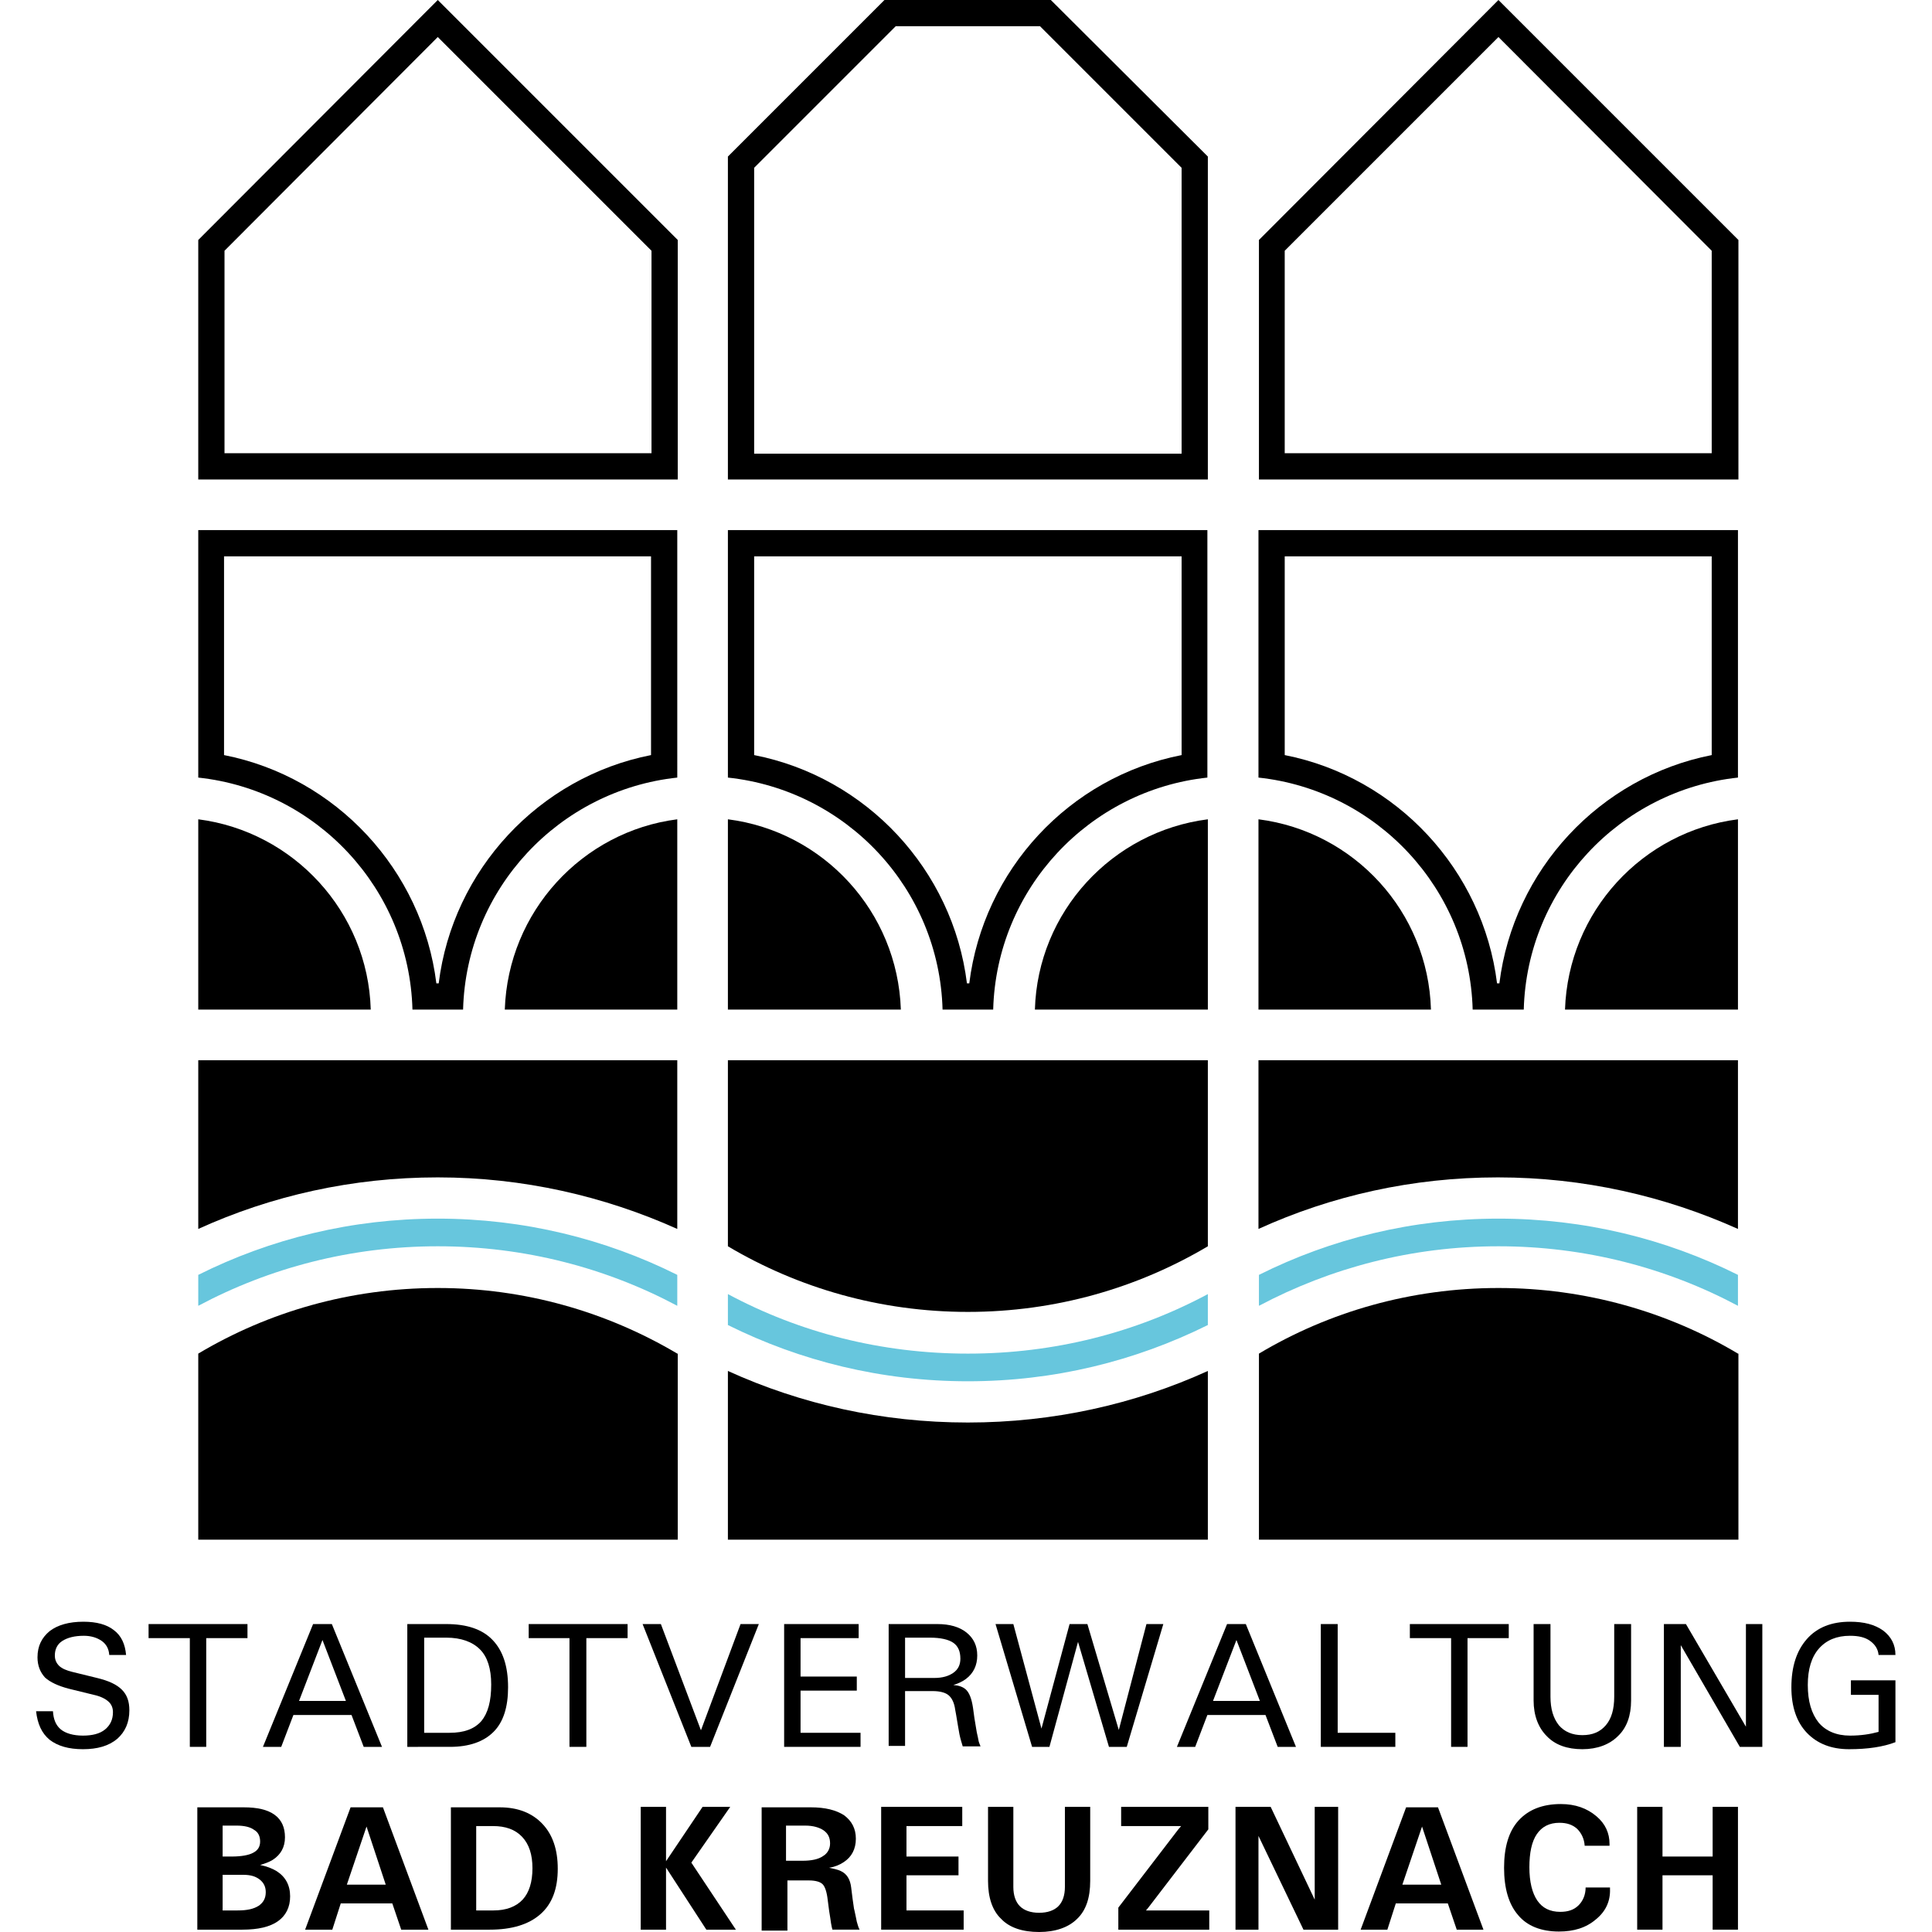 <?xml version="1.0" encoding="utf-8" standalone="no"?><!-- Generator: Adobe Illustrator 23.0.1, SVG Export Plug-In . SVG Version: 6.00 Build 0)  --><svg xmlns="http://www.w3.org/2000/svg" xmlns:xlink="http://www.w3.org/1999/xlink" height="192" id="Ebene_1" preserveAspectRatio="xMidYMid meet" style="enable-background:new 0 0 396.8 412.2;" version="1.1" viewBox="0 0 396.8 412.2" width="192" x="0px" xml:space="preserve" y="0px">
<style type="text/css">
	.st0{fill-rule:evenodd;clip-rule:evenodd;}
	.st1{fill-rule:evenodd;clip-rule:evenodd;fill:#67C6DD;}
</style>
<g>
	<path class="st0" d="M216.5,0h-35.5l-33.4,33.4v68.9H250V33.4L216.5,0L216.5,0z M214.2,5.6l30.2,30.2v61h-91.2v-61l30.2-30.2H214.2   L214.2,5.6z"/>
	<path class="st0" d="M250,292.5v36H147.6v-36c15.6,7.1,32.9,11,51.2,11C217,303.5,234.4,299.6,250,292.5L250,292.5L250,292.5z"/>
	<path class="st1" d="M250,282.7c-15.5,7.7-32.8,12-51.2,12c-18.4,0-35.7-4.3-51.2-12v-6.6c15.3,8.2,32.7,12.7,51.2,12.7   c18.5,0,35.9-4.5,51.2-12.7V282.7L250,282.7z"/>
	<path class="st0" d="M250,265.9c-15,8.9-32.5,14-51.2,14c-18.7,0-36.2-5.1-51.2-14v-39.7H250V265.9L250,265.9z"/>
	<path class="st0" d="M85.7,0L34.6,51.2v51.1h102.3V51.2L85.7,0L85.7,0z M85.7,7.9l45.6,45.6v43.2H40.2V53.5L85.7,7.9L85.7,7.9z"/>
	<path class="st0" d="M250,113.1H147.6v52.8c25.3,2.7,45.1,23.7,45.8,49.5l10.8,0c0.7-25.8,20.5-46.8,45.7-49.5V113.1L250,113.1z    M244.4,118.7v42.4c-24,4.7-42.3,24.5-45.3,48.7h-0.5c-3-24.2-21.4-44-45.4-48.7v-42.4H244.4L244.4,118.7z"/>
	<path class="st0" d="M136.8,113.1H34.6v52.8c25.2,2.7,45,23.7,45.7,49.5l10.8,0c0.7-25.8,20.5-46.8,45.7-49.5V113.1L136.8,113.1z    M131.2,118.7v42.4c-23.9,4.7-42.3,24.5-45.3,48.7h-0.5c-3-24.2-21.4-44-45.3-48.7v-42.4H131.2L131.2,118.7z"/>
	<path class="st0" d="M147.6,174.8c20.4,2.6,36.2,19.7,36.9,40.6l-36.9,0V174.8L147.6,174.8z"/>
	<path class="st0" d="M213.1,215.4c0.6-20.9,16.5-38,36.9-40.6v40.6H213.1L213.1,215.4z"/>
	<path class="st0" d="M34.6,174.8c20.3,2.6,36.2,19.7,36.8,40.6l-36.8,0V174.8L34.6,174.8z"/>
	<path class="st0" d="M100,215.4c0.7-20.9,16.5-38,36.8-40.6v40.6H100L100,215.4z"/>
	<path class="st0" d="M260.8,174.8c20.4,2.6,36.2,19.7,36.8,40.6l-36.8,0V174.8L260.8,174.8z"/>
	<path class="st0" d="M326.2,215.4c0.7-20.9,16.5-38,36.9-40.6l0,40.6H326.2L326.2,215.4z"/>
	<path class="st0" d="M363.1,113.1H260.8v52.8c25.2,2.7,45,23.7,45.7,49.5l10.9,0c0.7-25.8,20.5-46.8,45.7-49.5L363.1,113.1   L363.1,113.1z M357.5,118.7v42.4c-23.9,4.7-42.3,24.5-45.3,48.7h-0.5c-3-24.2-21.4-44-45.3-48.7l0-42.4H357.5L357.5,118.7z"/>
	<path class="st0" d="M312,0l-51.1,51.2v51.1h102.3V51.2L312,0L312,0z M312,7.9l45.5,45.6v43.2h-91.1V53.5L312,7.9L312,7.9z"/>
	<path class="st0" d="M363.1,262.2v-36H260.8v36c15.6-7.1,32.9-11,51.1-11C330.2,251.2,347.5,255.2,363.1,262.2L363.1,262.2   L363.1,262.2z"/>
	<path class="st1" d="M363.1,272c-15.4-7.7-32.8-12-51.1-12c-18.4,0-35.7,4.3-51.1,12v6.6c15.3-8.1,32.6-12.7,51.1-12.7   c18.5,0,35.9,4.6,51.1,12.7L363.1,272L363.1,272z"/>
	<path class="st0" d="M363.1,288.8c-14.9-8.9-32.5-14-51.1-14c-18.7,0-36.2,5.1-51.1,14v39.7h102.3V288.8L363.1,288.8z"/>
	<path class="st0" d="M136.8,262.2v-36H34.6v36c15.6-7.1,32.9-11,51.1-11C103.9,251.2,121.2,255.2,136.8,262.2L136.8,262.2   L136.8,262.2z"/>
	<path class="st1" d="M136.8,272c-15.4-7.7-32.8-12-51.1-12c-18.4,0-35.7,4.3-51.1,12v6.6c15.2-8.1,32.6-12.7,51.1-12.7   c18.5,0,35.9,4.6,51.1,12.7V272L136.8,272z"/>
	<path class="st0" d="M136.8,288.8c-15-8.9-32.5-14-51.1-14c-18.7,0-36.2,5.1-51.1,14v39.7h102.3V288.8L136.8,288.8z"/>
	<path d="M15.6,353L15.6,353c-0.1-1.2-0.6-2.2-1.6-2.9c-1-0.7-2.3-1.1-3.8-1.1c-2,0-3.5,0.4-4.6,1.1c-1.1,0.7-1.6,1.8-1.6,3.1   c0,0.9,0.3,1.6,0.9,2.2c0.6,0.6,1.6,1,2.8,1.3l5.3,1.3c2.5,0.6,4.2,1.4,5.3,2.5c1.1,1.1,1.6,2.5,1.6,4.4c0,2.6-0.9,4.6-2.6,6.1   c-1.8,1.5-4.2,2.2-7.3,2.2c-3.1,0-5.4-0.7-7.1-2c-1.7-1.4-2.6-3.4-2.9-6.1l0,0h3.6l0,0c0.1,1.7,0.6,3,1.7,3.9   c1,0.8,2.6,1.3,4.7,1.3c2,0,3.6-0.4,4.7-1.3c1.1-0.9,1.7-2.1,1.7-3.7c0-0.9-0.3-1.7-1-2.3c-0.7-0.6-1.7-1.1-3.1-1.4l-5.3-1.3   c-2.3-0.6-4-1.4-5.1-2.4c-1-1.1-1.6-2.5-1.6-4.3c0-2.4,0.9-4.2,2.6-5.6c1.7-1.3,4.1-2,7.2-2c2.8,0,5,0.6,6.5,1.8   c1.6,1.2,2.4,3,2.6,5.3l0,0H15.6L15.6,353z"/>
	<polygon points="32.8,372.7 32.8,349.5 32.8,349.5 24,349.5 24,349.5 24,348 24,346.5 24,346.5 45.1,346.5 45.1,346.5 45.1,348    45.1,349.5 45.1,349.5 36.3,349.5 36.3,349.5 36.3,372.7 36.3,372.7 34.6,372.7 32.8,372.7  "/>
	<path d="M48.4,372.7l10.7-26.2h2h2l10.7,26.2l0,0h-2h-1.9l0,0l-2.6-6.8l0,0H54.9l0,0l-2.6,6.8l0,0h-2H48.4L48.4,372.7z M61.1,349.9   l-5,13l0,0h10l0,0L61.1,349.9L61.1,349.9L61.1,349.9z"/>
	<path d="M79.2,372.7v-26.2l0,0H81l0,0h6.5c4.4,0,7.7,1.1,9.9,3.4c2.2,2.3,3.3,5.6,3.3,10.1c0,4.2-1,7.4-3.1,9.5   c-2.1,2.1-5.2,3.2-9.3,3.2H81l0,0H79.2L79.2,372.7z M82.8,369.7L82.8,369.7h5.4c3.1,0,5.3-0.8,6.8-2.5c1.4-1.7,2.1-4.2,2.1-7.8   c0-3.4-0.8-5.9-2.4-7.5c-1.6-1.6-4-2.5-7.2-2.5h-4.7l0,0V369.7L82.8,369.7z"/>
	<polygon points="113.8,372.7 113.8,349.5 113.8,349.5 105.1,349.5 105.1,349.5 105.1,348 105.1,346.5 105.1,346.5 126.2,346.5    126.2,346.5 126.2,348 126.2,349.5 126.2,349.5 117.4,349.5 117.4,349.5 117.4,372.7 117.4,372.7 115.6,372.7 113.8,372.7  "/>
	<polygon points="129.4,346.5 129.4,346.5 131.3,346.5 133.3,346.5 133.3,346.5 141.9,369.3 141.8,369.3 141.8,369.3 150.3,346.5    150.3,346.5 152.2,346.5 154.2,346.5 154.2,346.5 143.8,372.7 141.8,372.7 139.8,372.7 129.4,346.5  "/>
	<polygon points="159.6,372.7 159.6,372.7 159.6,346.5 159.6,346.5 175.5,346.5 175.5,346.5 175.5,348 175.5,349.5 175.5,349.5    163.1,349.5 163.1,349.5 163.1,357.7 163.1,357.7 175.1,357.7 175.1,359.2 175.1,360.7 175.1,360.7 163.1,360.7 163.1,360.7    163.1,369.7 163.1,369.7 175.9,369.7 175.9,369.7 175.9,371.2 175.9,372.7 175.9,372.7 159.6,372.7  "/>
	<path d="M181.9,372.7v-26.2l0,0h1.8l0,0h8.6c2.6,0,4.7,0.6,6.2,1.8c1.5,1.2,2.3,2.8,2.3,4.9c0,2.1-0.8,3.8-2.4,5   c-0.8,0.6-1.7,1-2.7,1.3l0,0c1.2,0.1,2,0.4,2.6,0.9c0.8,0.7,1.3,2,1.6,4c0.2,1.6,0.4,2.9,0.6,4l0.2,1.2c0.2,0.8,0.3,1.4,0.4,1.9   c0.1,0.4,0.3,0.8,0.4,1.1h-1.9h-1.9c-0.2-0.7-0.5-1.6-0.7-2.6c-0.2-1-0.4-2.4-0.7-4.1l-0.2-1.1c-0.2-1.5-0.7-2.5-1.4-3.1   c-0.7-0.6-1.9-0.9-3.4-0.9h-5.9l0,0v11.7l0,0h-1.8H181.9L181.9,372.7z M185.4,358L185.4,358h6.2c1.8,0,3.1-0.4,4.1-1.1   c1-0.7,1.5-1.7,1.5-3c0-1.6-0.5-2.7-1.5-3.4c-1-0.7-2.7-1.1-5-1.1h-5.3l0,0V358L185.4,358z"/>
	<polygon points="212.5,372.7 204.7,346.5 204.7,346.5 206.6,346.5 208.5,346.5 208.5,346.5 214.5,368.8 214.5,368.8 214.5,368.8    220.5,346.5 222.4,346.5 224.3,346.5 231,369.1 231,369.1 231,369.1 236.9,346.5 236.9,346.5 238.7,346.5 240.5,346.5 240.5,346.5    232.7,372.7 230.9,372.7 228.9,372.7 222.3,350.3 222.3,350.3 222.3,350.3 216.2,372.7 214.3,372.7 212.5,372.7  "/>
	<path d="M243.4,372.7l10.7-26.2h2h2l10.7,26.2l0,0h-2h-1.9l0,0l-2.6-6.8l0,0h-12.4l0,0l-2.6,6.8l0,0h-2H243.4L243.4,372.7z    M256.1,349.9l-5,13l0,0h10l0,0L256.1,349.9L256.1,349.9L256.1,349.9z"/>
	<polygon points="274.1,372.7 274.1,372.7 274.1,346.5 274.1,346.5 275.9,346.5 277.7,346.5 277.7,346.5 277.7,369.7 277.7,369.7    290,369.7 290,369.7 290,371.2 290,372.7 290,372.7 274.1,372.7  "/>
	<polygon points="301.9,372.7 301.9,349.5 301.9,349.5 293.1,349.5 293.1,349.5 293.1,348 293.1,346.5 293.1,346.5 314.2,346.5    314.2,346.5 314.2,348 314.2,349.5 314.2,349.5 305.4,349.5 305.4,349.5 305.4,372.7 305.4,372.7 303.7,372.7 301.9,372.7  "/>
	<path d="M340.3,362.8c0,3.2-0.9,5.8-2.8,7.6c-1.8,1.8-4.4,2.8-7.6,2.8c-3.2,0-5.8-0.9-7.6-2.8c-1.8-1.8-2.8-4.4-2.8-7.6v-16.3l0,0   h1.8h1.8l0,0V362c0,2.6,0.6,4.6,1.8,6.1c1.2,1.4,2.9,2.1,5,2.1c2.2,0,3.8-0.7,5-2.1c1.2-1.4,1.8-3.4,1.8-6.1v-15.5l0,0h1.8h1.8l0,0   V362.8L340.3,362.8z"/>
	<polygon points="350.9,372.7 350.9,372.7 349.1,372.7 347.3,372.7 347.3,372.7 347.3,346.5 347.3,346.5 349.6,346.5 352,346.5    352,346.5 364.8,368.4 364.8,368.4 364.8,368.4 364.8,346.5 364.8,346.5 366.5,346.5 368.3,346.5 368.3,346.5 368.3,372.7    365.9,372.7 363.5,372.7 350.9,351 350.9,351 350.9,351 350.9,372.7  "/>
	<path d="M386.8,373.2c-3.8,0-6.8-1.2-9-3.5c-2.2-2.3-3.3-5.6-3.3-9.7c0-4.4,1.1-7.8,3.3-10.3c2.2-2.5,5.3-3.7,9.2-3.7   c3,0,5.3,0.6,7.1,1.9c1.7,1.3,2.6,3,2.6,5.2l0,0h-3.6l0,0c-0.1-1.2-0.7-2.2-1.8-3c-1.1-0.8-2.5-1.1-4.3-1.1c-2.8,0-5,0.9-6.6,2.7   c-1.6,1.8-2.4,4.4-2.4,7.8c0,3.5,0.8,6.1,2.3,8c1.5,1.8,3.8,2.8,6.7,2.8c2.3,0,4.3-0.3,6.1-0.8l0,0v-7.9l0,0h-5.9v-3.1h9.5v13.2   l0,0C394.1,372.7,390.8,373.2,386.8,373.2L386.8,373.2z"/>
	<path d="M34.4,411.7v-26.1l0,0h2.7l0,0h7.2c2.9,0,5.1,0.5,6.6,1.6c1.5,1.1,2.2,2.7,2.2,4.8c0,2.1-0.9,3.7-2.6,4.8   c-0.8,0.5-1.7,0.8-2.7,1.1l0,0c1.4,0.3,2.5,0.7,3.5,1.3c1.9,1.2,2.9,3,2.9,5.4c0,2.3-0.9,4.1-2.6,5.3c-1.7,1.2-4.2,1.8-7.6,1.8h-7   l0,0H34.4L34.4,411.7z M39.8,389.6v6.5l0,0h1.9c2.1,0,3.7-0.3,4.6-0.8c1-0.5,1.5-1.3,1.5-2.4c0-1.1-0.4-2-1.3-2.5   c-0.8-0.6-2.1-0.9-3.7-0.9H39.8L39.8,389.6z M39.8,400.1v7.5l0,0H43c2,0,3.4-0.3,4.5-1c1-0.7,1.5-1.6,1.5-2.9c0-1.1-0.4-2-1.3-2.7   c-0.9-0.7-2-1-3.5-1H39.8L39.8,400.1z"/>
	<path d="M57.4,411.7l9.7-26.1h3.4H74l9.7,26.1l0,0h-2.9h-2.9l0,0l-1.9-5.6l0,0H65l0,0l-1.8,5.6l0,0h-2.9H57.4L57.4,411.7z    M70.5,389.7l-4.2,12.4l0,0h8.3l0,0L70.5,389.7L70.5,389.7L70.5,389.7z"/>
	<path d="M88.5,411.7v-26.1l0,0h2.7l0,0h7.7c3.9,0,6.9,1.2,9.1,3.5c2.2,2.3,3.3,5.5,3.3,9.6c0,4.3-1.2,7.5-3.7,9.7   c-2.5,2.2-6.1,3.3-10.8,3.3h-5.5l0,0H88.5L88.5,411.7z M93.9,407.6L93.9,407.6h3.7c2.7,0,4.8-0.8,6.2-2.3c1.4-1.5,2.1-3.8,2.1-6.7   c0-2.9-0.7-5.1-2.2-6.7c-1.5-1.6-3.6-2.3-6.2-2.3h-3.6l0,0V407.6L93.9,407.6z"/>
	<polygon points="134.4,411.7 134.4,411.7 131.7,411.7 129,411.7 129,411.7 129,385.5 129,385.5 131.7,385.5 134.4,385.5    134.4,385.5 134.4,397.1 134.4,397.1 142.2,385.5 142.2,385.5 145.2,385.5 148.1,385.5 148.1,385.5 139.8,397.4 139.8,397.4    149.3,411.7 149.3,411.7 146.2,411.7 143,411.7 143,411.7 134.3,398.3 134.4,398.3 134.4,411.7  "/>
	<path d="M154.8,411.7v-26.1l0,0h2.7l0,0h7.8c3.1,0,5.4,0.6,7.1,1.7c1.6,1.2,2.5,2.8,2.5,5c0,2.2-0.9,3.9-2.6,5   c-0.9,0.6-1.9,1-3.1,1.2l0,0c1,0.2,1.9,0.4,2.5,0.7c1.3,0.6,2,1.8,2.2,3.5c0.2,1.7,0.4,3.2,0.6,4.5l0.1,0.4c0.2,1,0.4,1.8,0.5,2.4   c0.2,0.6,0.3,1.2,0.6,1.7h-2.9h-2.9c-0.1-0.3-0.2-0.8-0.3-1.4c-0.1-0.6-0.2-1.5-0.4-2.6l-0.3-2.3c-0.2-1.8-0.6-2.9-1.1-3.4   c-0.5-0.5-1.5-0.8-2.9-0.8h-4.6l0,0v10.7l0,0h-2.7H154.8L154.8,411.7z M160.2,397L160.2,397h3.3c1.9,0,3.4-0.3,4.4-1   c1-0.6,1.5-1.6,1.5-2.7c0-1.2-0.4-2.1-1.4-2.8c-0.9-0.6-2.2-1-3.9-1h-4.1l0,0V397L160.2,397z"/>
	<polygon points="180.3,411.7 180.3,411.7 180.3,385.5 180.3,385.5 197.6,385.5 197.6,385.5 197.6,387.5 197.6,389.6 197.6,389.6    185.7,389.6 185.7,389.6 185.7,396.1 185.7,396.1 196.8,396.1 196.8,398.1 196.8,400.1 196.8,400.1 185.7,400.1 185.7,400.1    185.7,407.6 185.7,407.6 197.9,407.6 197.9,407.6 197.9,409.7 197.9,411.7 197.9,411.7 180.3,411.7  "/>
	<path d="M224.9,401.3c0,3.6-0.9,6.3-2.8,8.1c-1.8,1.8-4.6,2.8-8.1,2.8c-3.5,0-6.3-0.9-8.1-2.8c-1.9-1.8-2.8-4.6-2.8-8.1v-15.8l0,0   h2.7h2.7l0,0v17.1c0,1.8,0.5,3.2,1.4,4.1c0.9,0.9,2.3,1.4,4.1,1.4c1.8,0,3.2-0.5,4.1-1.4c0.9-0.9,1.4-2.3,1.4-4.1v-17.1l0,0h2.7   h2.7l0,0V401.3L224.9,401.3z"/>
	<polygon points="230.9,407 243.7,390.3 244.3,389.6 244.3,389.6 231.5,389.6 231.5,389.6 231.5,387.5 231.5,385.5 231.5,385.5    250.1,385.5 250.1,387.9 250.1,390.3 237.3,407 236.8,407.6 236.8,407.6 250.3,407.6 250.3,407.6 250.3,409.7 250.3,411.7    250.3,411.7 230.9,411.7 230.9,409.3 230.9,407  "/>
	<polygon points="260.8,411.7 260.8,411.7 258.3,411.7 255.9,411.7 255.9,411.7 255.9,385.5 255.9,385.5 259.6,385.5 263.4,385.5    263.4,385.5 272.8,405.3 272.8,405.3 272.8,405.3 272.8,385.5 272.8,385.5 275.3,385.5 277.8,385.5 277.8,385.5 277.8,411.7    274.1,411.7 270.4,411.7 260.8,391.7 260.8,391.7 260.8,391.7 260.8,411.7  "/>
	<path d="M282.6,411.7l9.7-26.1h3.4h3.4l9.7,26.1l0,0H306h-2.9l0,0l-1.9-5.6l0,0h-11.1l0,0l-1.8,5.6l0,0h-2.9H282.6L282.6,411.7z    M295.7,389.7l-4.2,12.4l0,0h8.3l0,0L295.7,389.7L295.7,389.7L295.7,389.7z"/>
	<path d="M335.8,403L335.8,403c0.1,2.6-0.9,4.8-3,6.5c-2.1,1.8-4.7,2.6-7.9,2.6c-3.8,0-6.8-1.2-8.7-3.5c-2-2.3-3-5.7-3-10.1   c0-4.4,1-7.8,3.1-10.1c2.1-2.3,5.1-3.5,9-3.5c3.1,0,5.6,0.9,7.6,2.6c1.9,1.6,2.8,3.6,2.8,5.9v0.4l0,0h-5.3l0,0   c-0.1-1.5-0.7-2.7-1.6-3.6c-1-0.9-2.2-1.3-3.8-1.3c-2.1,0-3.7,0.8-4.8,2.4c-1.1,1.6-1.6,4-1.6,7.1c0,3.1,0.6,5.5,1.7,7.1   s2.7,2.4,4.9,2.4c1.6,0,2.9-0.4,3.9-1.4c0.9-0.9,1.5-2.2,1.5-3.8l0,0H335.8L335.8,403z"/>
	<polygon points="341.6,411.7 341.6,385.5 341.6,385.5 344.3,385.5 347,385.5 347,385.5 347,396.1 347,396.1 357.7,396.1    357.7,396.1 357.7,385.5 357.7,385.5 360.4,385.5 363.1,385.5 363.1,385.5 363.1,411.7 363.1,411.7 360.4,411.7 357.7,411.7    357.7,411.7 357.7,400.1 357.7,400.1 347,400.1 347,400.1 347,411.7 347,411.7 344.3,411.7 341.6,411.7  "/>
</g>
</svg>
